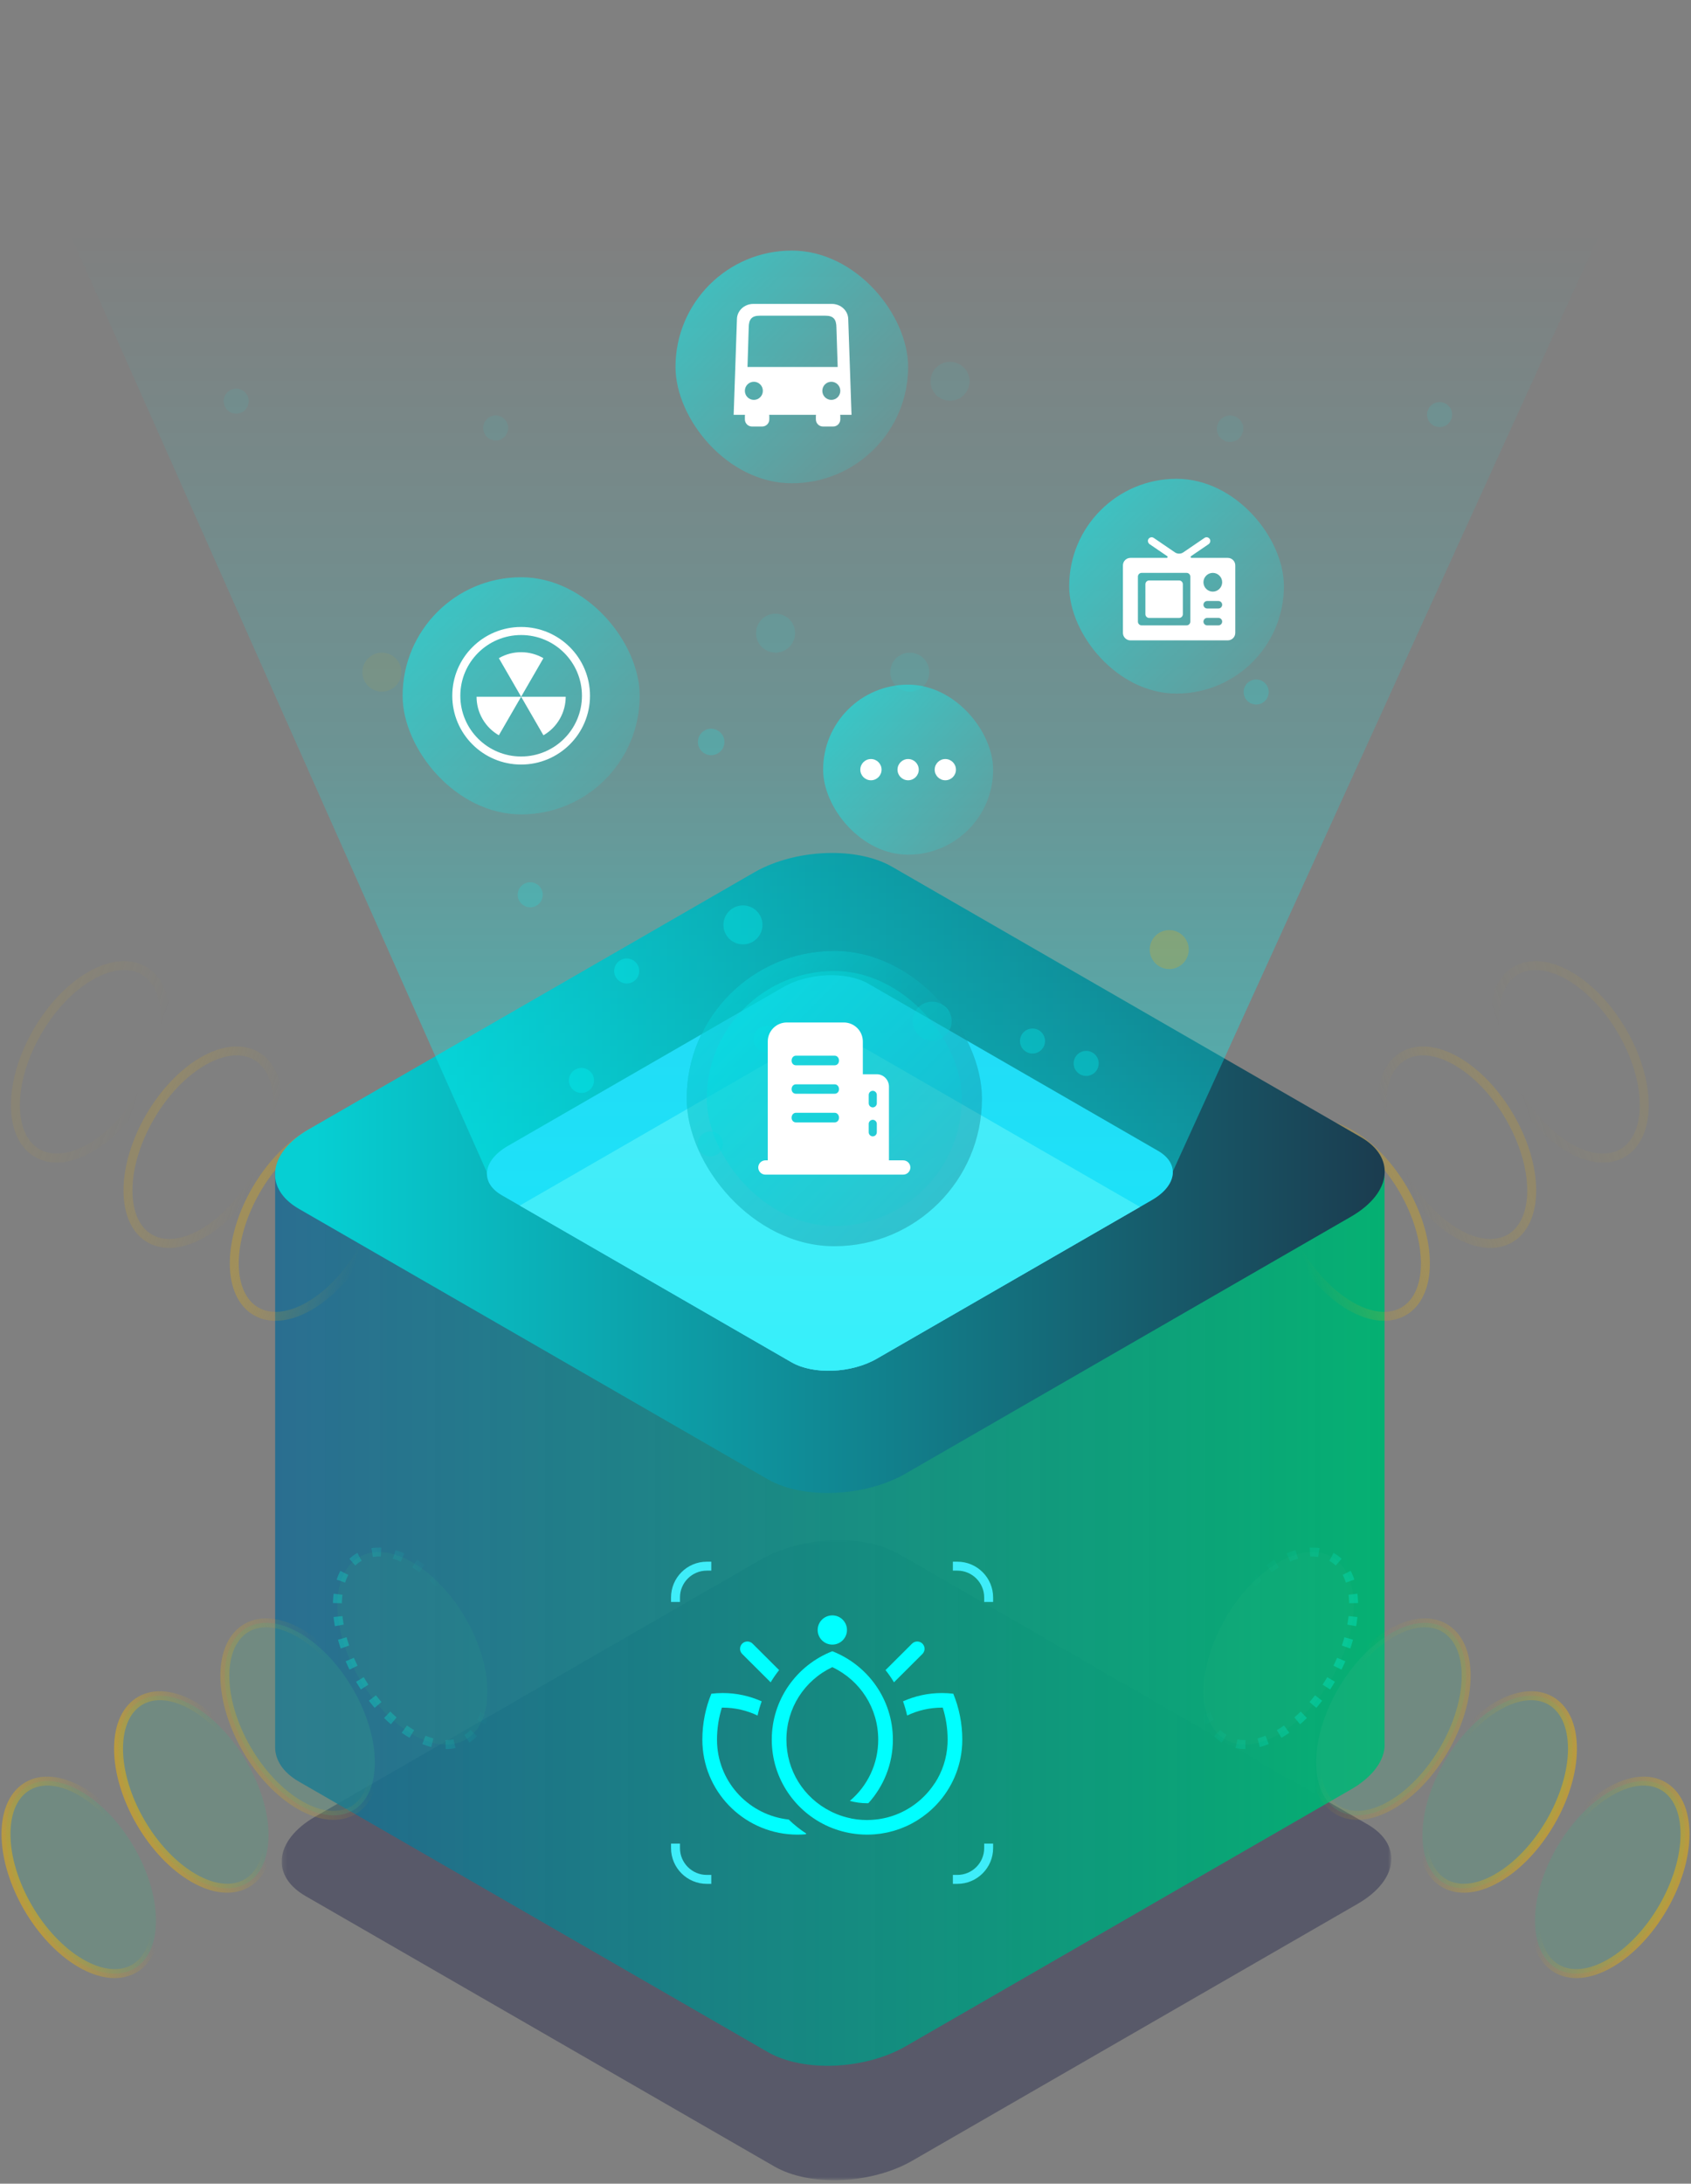 <?xml version="1.0" encoding="UTF-8"?>
<svg width="378px" height="488px" viewBox="0 0 378 488" version="1.1" xmlns="http://www.w3.org/2000/svg" xmlns:xlink="http://www.w3.org/1999/xlink">
    <rect x="0" y="0" width="378" height="488" fill="#808080" stroke="none"/>
    <!-- Generator: Sketch 49 (51002) - http://www.bohemiancoding.com/sketch -->
    <title>Group 45</title>
    <desc>Created with Sketch.</desc>
    <defs>
        <polygon id="path-1" points="0.205 0.191 248.241 0.191 248.241 143.227 0.205 143.227"></polygon>
        <linearGradient x1="100%" y1="43.386%" x2="0%" y2="43.386%" id="linearGradient-3">
            <stop stop-color="#05B072" offset="0%"></stop>
            <stop stop-color="#1A6B93" stop-opacity="0.842" offset="100%"></stop>
        </linearGradient>
        <linearGradient x1="16.421%" y1="70.967%" x2="77.945%" y2="38.048%" id="linearGradient-4">
            <stop stop-color="#00FFE3" offset="0%"></stop>
            <stop stop-color="#00FFE3" stop-opacity="0" offset="100%"></stop>
        </linearGradient>
        <linearGradient x1="18.47%" y1="69.871%" x2="76.245%" y2="38.957%" id="linearGradient-5">
            <stop stop-color="#DDAC16" stop-opacity="0.6" offset="0%"></stop>
            <stop stop-color="#DDAC16" stop-opacity="0" offset="100%"></stop>
        </linearGradient>
        <linearGradient x1="82.378%" y1="65.744%" x2="17.546%" y2="33.932%" id="linearGradient-6">
            <stop stop-color="#DDAC16" stop-opacity="0.5" offset="0%"></stop>
            <stop stop-color="#DDAC16" stop-opacity="0" offset="100%"></stop>
        </linearGradient>
        <linearGradient x1="17.991%" y1="70.127%" x2="77.945%" y2="38.048%" id="linearGradient-7">
            <stop stop-color="#DDAC16" stop-opacity="0.6" offset="0%"></stop>
            <stop stop-color="#DDAC16" stop-opacity="0" offset="100%"></stop>
        </linearGradient>
        <linearGradient x1="3.446%" y1="50%" x2="100%" y2="50%" id="linearGradient-8">
            <stop stop-color="#06CFD3" offset="0%"></stop>
            <stop stop-color="#1B3C4F" offset="100%"></stop>
        </linearGradient>
        <linearGradient x1="50%" y1="0%" x2="50%" y2="100%" id="linearGradient-9">
            <stop stop-color="#00FFFF" stop-opacity="0" offset="0%"></stop>
            <stop stop-color="#00FFFF" stop-opacity="0.316" offset="46.391%"></stop>
            <stop stop-color="#00FFFF" offset="100%"></stop>
        </linearGradient>
        <linearGradient x1="8.393%" y1="8.341%" x2="90.148%" y2="89.493%" id="linearGradient-10">
            <stop stop-color="#00FFFF" stop-opacity="0.5" offset="0%"></stop>
            <stop stop-color="#00FFFF" stop-opacity="0.1" offset="100%"></stop>
        </linearGradient>
        <rect id="path-11" x="0.5" y="0.5" width="66" height="66" rx="33"></rect>
    </defs>
    <g id="Page-1" stroke="none" stroke-width="1" fill="none" fill-rule="evenodd">
        <g id="头图更换" transform="translate(-1249, -158)">
            <g id="头图1" transform="translate(1249, 158)">
                <g id="Group-45" transform="translate(1, 50)">
                    <g id="Page-1">
                        <g id="Group-3" transform="translate(61.773, 293.999)">
                            <mask id="mask-2" fill="white">
                                <use xlink:href="#path-1"></use>
                            </mask>
                            <g id="Clip-2"></g>
                            <path d="M248.211,72.074 C247.918,75.367 245.374,78.778 240.694,81.478 L141.151,138.874 C132.028,144.132 118.225,144.709 110.324,140.154 L5.524,79.723 C2.167,77.783 0.418,75.234 0.208,72.542 L0.208,71.672 C0.201,71.564 0.208,71.455 0.225,71.338 C0.518,68.044 3.054,64.634 7.742,61.942 L37.07,45.031 L43.624,41.252 L107.277,4.546 C116.409,-0.721 130.203,-1.288 138.104,3.267 L204.971,41.821 L211.961,45.85 L242.912,63.698 C246.763,65.913 248.496,68.948 248.211,72.074" id="Fill-1" fill="#111440" opacity="0.6" mask="url(#mask-2)"></path>
                        </g>
                        <g id="Group-6" transform="translate(60.055, 211.665)" fill="url(#linearGradient-3)">
                            <path d="M0.444,0.099 L0.444,128.789 C0.456,131.673 2.193,134.425 5.76,136.481 L110.564,196.914 C118.465,201.469 132.267,200.898 141.39,195.637 L240.934,138.238 C245.548,135.577 248.074,132.227 248.429,128.976 L248.445,128.976 L248.445,128.607 C248.465,128.286 248.47,127.966 248.445,127.648 L248.445,0.099 L0.444,0.099 Z" id="Fill-4"></path>
                        </g>
                        <g id="Group-39" transform="translate(0, 296)">
                            <g id="Group-11" transform="translate(73.85, 0)">
                                <path d="M34.099,32.025 C34.099,42.637 26.593,46.91 17.334,41.572 C8.075,36.233 0.569,23.302 0.569,12.691 C0.569,2.08 8.075,-2.194 17.334,3.145 C26.593,8.484 34.099,21.414 34.099,32.025" id="Fill-7" fill-opacity="0.1" fill="#38B487" style="mix-blend-mode: overlay;"></path>
                                <path d="M34.099,32.025 C34.099,42.637 26.593,46.91 17.334,41.572 C8.075,36.233 0.569,23.302 0.569,12.691 C0.569,2.08 8.075,-2.194 17.334,3.145 C26.593,8.484 34.099,21.414 34.099,32.025 Z" id="Stroke-9" stroke="url(#linearGradient-4)" stroke-width="2" opacity="0.3" stroke-dasharray="2,3"></path>
                            </g>
                            <g id="Group-16" transform="translate(48.947, 16.295)">
                                <path d="M33.843,31.551 C33.843,42.163 26.337,46.436 17.078,41.098 C7.819,35.759 0.313,22.828 0.313,12.217 C0.313,1.606 7.819,-2.668 17.078,2.671 C26.337,8.01 33.843,20.939 33.843,31.551" id="Fill-12" fill-opacity="0.2" fill="#38B487" style="mix-blend-mode: overlay;"></path>
                                <path d="M33.843,31.551 C33.843,42.163 26.337,46.436 17.078,41.098 C7.819,35.759 0.313,22.828 0.313,12.217 C0.313,1.606 7.819,-2.668 17.078,2.671 C26.337,8.01 33.843,20.939 33.843,31.551 Z" id="Stroke-14" stroke="url(#linearGradient-5)" stroke-width="2" opacity="0.5"></path>
                            </g>
                            <g id="Group-21" transform="translate(24.903, 32.591)">
                                <path d="M34.125,31.542 C34.125,42.154 26.619,46.428 17.361,41.089 C8.102,35.75 0.596,22.819 0.596,12.208 C0.596,1.597 8.102,-2.677 17.361,2.662 C26.619,8.001 34.125,20.931 34.125,31.542" id="Fill-17" fill-opacity="0.2" fill="#38B487"></path>
                                <path d="M34.125,31.542 C34.125,42.154 26.619,46.428 17.361,41.089 C8.102,35.75 0.596,22.819 0.596,12.208 C0.596,1.597 8.102,-2.677 17.361,2.662 C26.619,8.001 34.125,20.931 34.125,31.542 Z" id="Stroke-19" stroke="url(#linearGradient-5)" stroke-width="2"></path>
                            </g>
                            <g id="Group-26" transform="translate(0, 51.459)">
                                <path d="M33.869,31.753 C33.869,42.364 26.363,46.638 17.104,41.299 C7.845,35.96 0.339,23.03 0.339,12.419 C0.339,1.807 7.845,-2.467 17.104,2.872 C26.363,8.211 33.869,21.141 33.869,31.753" id="Fill-22" fill-opacity="0.2" fill="#38B487"></path>
                                <path d="M33.869,31.753 C33.869,42.364 26.363,46.638 17.104,41.299 C7.845,35.96 0.339,23.03 0.339,12.419 C0.339,1.807 7.845,-2.467 17.104,2.872 C26.363,8.211 33.869,21.141 33.869,31.753 Z" id="Stroke-24" stroke="url(#linearGradient-5)" stroke-width="2"></path>
                            </g>
                        </g>
                        <g id="Group-57" transform="translate(2, 165)" stroke="url(#linearGradient-6)" stroke-width="2">
                            <g id="Group-38-Copy" transform="translate(41.5, 40) rotate(-180) translate(-41.5, -40) ">
                                <path d="M0.101,32.008 C0.101,42.619 7.607,46.893 16.866,41.554 C26.124,36.215 33.63,23.285 33.63,12.674 C33.63,2.062 26.124,-2.211 16.866,3.127 C7.607,8.466 0.101,21.396 0.101,32.008 Z" id="Stroke-34" opacity="0.7"></path>
                                <path d="M23.862,48.294 C23.862,58.906 31.369,63.179 40.627,57.841 C49.886,52.502 57.392,39.571 57.392,28.96 C57.392,18.349 49.886,14.075 40.627,19.414 C31.369,24.753 23.862,37.683 23.862,48.294 Z" id="Stroke-39" opacity="0.4"></path>
                                <path d="M49.022,67.373 C49.022,77.984 56.528,82.258 65.787,76.919 C75.046,71.58 82.552,58.65 82.552,48.039 C82.552,37.427 75.046,33.154 65.787,38.492 C56.528,43.831 49.022,56.761 49.022,67.373 Z" id="Stroke-44" opacity="0.2"></path>
                            </g>
                            <g id="Group-38-Copy" transform="translate(323, 40) scale(-1, 1) rotate(-180) translate(-323, -40) translate(281, 0)">
                                <path d="M1.101,32.008 C1.101,42.619 8.607,46.893 17.866,41.554 C27.124,36.215 34.63,23.285 34.63,12.674 C34.63,2.062 27.124,-2.211 17.866,3.127 C8.607,8.466 1.101,21.396 1.101,32.008 Z" id="Stroke-34" opacity="0.7"></path>
                                <path d="M24.862,48.294 C24.862,58.906 32.369,63.179 41.627,57.841 C50.886,52.502 58.392,39.571 58.392,28.96 C58.392,18.349 50.886,14.075 41.627,19.414 C32.369,24.753 24.862,37.683 24.862,48.294 Z" id="Stroke-39" opacity="0.4"></path>
                                <path d="M50.022,67.373 C50.022,77.984 57.528,82.258 66.787,76.919 C76.046,71.58 83.552,58.65 83.552,48.039 C83.552,37.427 76.046,33.154 66.787,38.492 C57.528,43.831 50.022,56.761 50.022,67.373 Z" id="Stroke-44" opacity="0.2"></path>
                            </g>
                        </g>
                        <g id="Group-39" transform="translate(321.5, 344) scale(-1, 1) translate(-321.5, -344) translate(267, 296)">
                            <g id="Group-11" transform="translate(73.85, 0)">
                                <path d="M34.099,32.025 C34.099,42.637 26.593,46.91 17.334,41.572 C8.075,36.233 0.569,23.302 0.569,12.691 C0.569,2.08 8.075,-2.194 17.334,3.145 C26.593,8.484 34.099,21.414 34.099,32.025" id="Fill-7" fill-opacity="0.1" fill="#38B487" style="mix-blend-mode: overlay;"></path>
                                <path d="M34.099,32.025 C34.099,42.637 26.593,46.91 17.334,41.572 C8.075,36.233 0.569,23.302 0.569,12.691 C0.569,2.08 8.075,-2.194 17.334,3.145 C26.593,8.484 34.099,21.414 34.099,32.025 Z" id="Stroke-9" stroke="url(#linearGradient-4)" stroke-width="2" opacity="0.3" stroke-dasharray="2,3"></path>
                            </g>
                            <g id="Group-16" transform="translate(48.947, 16.295)">
                                <path d="M33.843,31.551 C33.843,42.163 26.337,46.436 17.078,41.098 C7.819,35.759 0.313,22.828 0.313,12.217 C0.313,1.606 7.819,-2.668 17.078,2.671 C26.337,8.01 33.843,20.939 33.843,31.551" id="Fill-12" fill-opacity="0.2" fill="#38B487" style="mix-blend-mode: overlay;"></path>
                                <path d="M33.843,31.551 C33.843,42.163 26.337,46.436 17.078,41.098 C7.819,35.759 0.313,22.828 0.313,12.217 C0.313,1.606 7.819,-2.668 17.078,2.671 C26.337,8.01 33.843,20.939 33.843,31.551 Z" id="Stroke-14" stroke="url(#linearGradient-7)" stroke-width="2" opacity="0.5"></path>
                            </g>
                            <g id="Group-21" transform="translate(24.903, 32.591)">
                                <path d="M34.125,31.542 C34.125,42.154 26.619,46.428 17.361,41.089 C8.102,35.75 0.596,22.819 0.596,12.208 C0.596,1.597 8.102,-2.677 17.361,2.662 C26.619,8.001 34.125,20.931 34.125,31.542" id="Fill-17" fill-opacity="0.2" fill="#38B487"></path>
                                <path d="M34.125,31.542 C34.125,42.154 26.619,46.428 17.361,41.089 C8.102,35.75 0.596,22.819 0.596,12.208 C0.596,1.597 8.102,-2.677 17.361,2.662 C26.619,8.001 34.125,20.931 34.125,31.542 Z" id="Stroke-19" stroke="url(#linearGradient-7)" stroke-width="2"></path>
                            </g>
                            <g id="Group-26" transform="translate(0, 51.459)">
                                <path d="M33.869,31.753 C33.869,42.364 26.363,46.638 17.104,41.299 C7.845,35.96 0.339,23.03 0.339,12.419 C0.339,1.807 7.845,-2.467 17.104,2.872 C26.363,8.211 33.869,21.141 33.869,31.753" id="Fill-22" fill-opacity="0.2" fill="#38B487"></path>
                                <path d="M33.869,31.753 C33.869,42.364 26.363,46.638 17.104,41.299 C7.845,35.96 0.339,23.03 0.339,12.419 C0.339,1.807 7.845,-2.467 17.104,2.872 C26.363,8.211 33.869,21.141 33.869,31.753 Z" id="Stroke-24" stroke="url(#linearGradient-7)" stroke-width="2"></path>
                            </g>
                        </g>
                        <path d="M167.569,144.973 L103.917,181.678 L97.363,185.457 L68.033,202.368 C63.346,205.06 60.81,208.47 60.517,211.764 C60.5,211.881 60.492,211.99 60.5,212.098 L60.5,212.968 C60.71,215.66 62.459,218.209 65.816,220.149 L170.616,280.579 C178.517,285.135 192.32,284.559 201.443,279.301 L300.986,221.904 C305.666,219.204 308.211,215.793 308.503,212.499 C308.788,209.373 307.055,206.339 303.204,204.123 L272.253,186.276 L265.264,182.247 L198.396,143.693 C194.816,141.629 190.028,140.617 185.009,140.617 C178.954,140.617 172.563,142.092 167.569,144.973" id="Fill-48" fill="url(#linearGradient-8)"></path>
                        <g id="Group-58" transform="translate(14.654, 0.083)">
                            <path d="M241.852,218.089 L239.173,219.635 L180.324,253.566 C174.683,256.818 166.153,257.169 161.274,254.352 L100.542,219.334 L96.49,217.002 C91.611,214.185 92.221,209.27 97.863,206.017 L159.391,170.54 C165.023,167.289 173.562,166.937 178.441,169.746 L243.216,207.104 C248.104,209.921 247.485,214.837 241.852,218.089" id="Fill-51" fill="#31CDF3"></path>
                            <path d="M239.173,219.635 L180.324,253.566 C174.682,256.818 166.153,257.169 161.274,254.352 L100.542,219.334 L159.391,185.403 C165.023,182.152 173.562,181.8 178.441,184.618 L239.173,219.635 Z" id="Fill-53" fill="#6CE1F5"></path>
                            <path d="M342.559,0.774 L246.534,211.681 C246.543,213.177 245.923,214.589 244.684,215.911 C243.956,216.68 243.01,217.415 241.855,218.084 L239.177,219.631 L180.327,253.562 C177.439,255.233 173.791,256.136 170.259,256.245 C169.831,256.253 169.404,256.253 168.977,256.245 C166.082,256.17 163.353,255.543 161.277,254.347 L100.553,219.338 L96.493,216.997 C95.992,216.713 95.556,216.396 95.172,216.07 C94.468,215.392 94.317,215.216 94.183,215.033 C93.765,214.39 93.707,214.289 93.656,214.189 C93.321,213.252 93.288,213.119 93.263,212.985 C93.257,212.935 93.198,212.5 93.087,211.681 L0.126,2.488 L342.559,0.774 Z" id="Fill-55" fill="url(#linearGradient-9)" opacity="0.5"></path>
                        </g>
                        <g id="Group-118" opacity="0.275" transform="translate(49.003, 30.851)">
                            <path d="M39.495,70.755 C38.722,73.034 36.247,74.256 33.964,73.484 C31.683,72.712 30.459,70.24 31.232,67.961 C32.005,65.681 34.48,64.46 36.763,65.231 C39.044,66.003 40.268,68.476 39.495,70.755" id="Fill-62" fill="#DDAC16" opacity="0.3"></path>
                            <path d="M166.495,5.755 C165.722,8.034 163.247,9.256 160.964,8.484 C158.683,7.712 157.459,5.24 158.232,2.961 C159.005,0.681 161.48,-0.54 163.763,0.231 C166.044,1.003 167.268,3.476 166.495,5.755" id="Fill-64" fill="#00FFFF" opacity="0.2"></path>
                            <path d="M215.495,132.755 C214.722,135.034 212.247,136.256 209.964,135.484 C207.683,134.712 206.459,132.24 207.232,129.961 C208.005,127.681 210.48,126.46 212.763,127.231 C215.044,128.003 216.268,130.476 215.495,132.755" id="Fill-66" fill="#DDAC16"></path>
                            <path d="M127.495,62.04 C126.722,64.318 124.247,65.54 121.964,64.769 C119.683,63.997 118.459,61.524 119.232,59.245 C120.005,56.966 122.48,55.744 124.763,56.515 C127.044,57.287 128.268,59.761 127.495,62.04" id="Fill-68" fill="#00FFFF" opacity="0.3"></path>
                            <path d="M157.495,70.755 C156.722,73.034 154.247,74.256 151.964,73.484 C149.683,72.712 148.459,70.24 149.232,67.961 C150.005,65.681 152.48,64.46 154.763,65.231 C157.044,66.003 158.268,68.476 157.495,70.755" id="Fill-70" fill="#00FFFF" opacity="0.3"></path>
                            <path d="M111.452,175.693 C110.956,177.156 109.367,177.94 107.903,177.445 C106.438,176.95 105.653,175.362 106.148,173.9 C106.645,172.438 108.233,171.653 109.698,172.149 C111.163,172.643 111.947,174.231 111.452,175.693" id="Fill-72" fill="#00FFFF"></path>
                            <path d="M71.174,120.004 C70.679,121.467 69.089,122.251 67.625,121.756 C66.16,121.261 65.375,119.673 65.871,118.211 C66.367,116.749 67.956,115.964 69.421,116.46 C70.885,116.955 71.67,118.542 71.174,120.004" id="Fill-76" fill="#00FFFF" opacity="0.6"></path>
                            <path d="M82.628,161.501 C82.132,162.963 80.543,163.748 79.078,163.252 C77.613,162.757 76.829,161.17 77.324,159.707 C77.82,158.245 79.409,157.46 80.874,157.956 C82.338,158.451 83.123,160.038 82.628,161.501" id="Fill-78" fill="#00FFFF"></path>
                            <path d="M92.741,137.041 C92.245,138.503 90.656,139.288 89.192,138.792 C87.727,138.298 86.942,136.71 87.437,135.248 C87.933,133.785 89.522,133.001 90.987,133.496 C92.451,133.991 93.236,135.579 92.741,137.041" id="Fill-80" fill="#00FFFF"></path>
                            <path d="M5.452,9.693 C4.956,11.156 3.367,11.94 1.903,11.445 C0.438,10.95 -0.347,9.362 0.148,7.9 C0.645,6.438 2.233,5.653 3.698,6.149 C5.163,6.643 5.947,8.231 5.452,9.693" id="Fill-82" fill="#00FFFF" opacity="0.2"></path>
                            <path d="M63.452,15.693 C62.956,17.156 61.367,17.94 59.903,17.445 C58.438,16.95 57.653,15.362 58.148,13.9 C58.645,12.438 60.233,11.653 61.698,12.149 C63.163,12.643 63.947,14.231 63.452,15.693" id="Fill-84" fill="#00FFFF" opacity="0.2"></path>
                            <path d="M233.452,74.693 C232.956,76.156 231.367,76.94 229.903,76.445 C228.438,75.95 227.653,74.362 228.148,72.9 C228.645,71.438 230.233,70.653 231.698,71.149 C233.163,71.643 233.947,73.231 233.452,74.693" id="Fill-88" fill="#00FFFF" opacity="0.6"></path>
                            <path d="M180.697,154.59 C179.153,154.534 177.946,153.237 178.002,151.694 C178.059,150.151 179.357,148.946 180.902,149.002 C182.447,149.058 183.654,150.355 183.597,151.898 C183.541,153.441 182.242,154.647 180.697,154.59" id="Fill-94" fill="#00FFFF"></path>
                            <path d="M192.697,159.59 C191.153,159.534 189.946,158.237 190.002,156.694 C190.059,155.151 191.357,153.946 192.902,154.002 C194.447,154.058 195.654,155.355 195.597,156.898 C195.541,158.441 194.242,159.647 192.697,159.59" id="Fill-98" fill="#00FFFF"></path>
                            <path d="M270.734,14.382 C269.305,13.794 268.623,12.16 269.212,10.732 C269.8,9.305 271.436,8.624 272.866,9.211 C274.295,9.799 274.977,11.433 274.389,12.861 C273.8,14.288 272.164,14.969 270.734,14.382" id="Fill-100" fill="#00FFFF" opacity="0.3"></path>
                            <path d="M120.25,127.099 C119.555,129.403 117.121,130.706 114.814,130.012 C112.508,129.317 111.202,126.886 111.897,124.583 C112.594,122.279 115.027,120.975 117.334,121.67 C119.64,122.365 120.946,124.795 120.25,127.099" id="Fill-104" fill="#00FFFF"></path>
                            <path d="M124.212,152.209 C123.74,153.774 122.086,154.659 120.519,154.187 C118.952,153.716 118.065,152.064 118.538,150.499 C119.011,148.934 120.664,148.048 122.231,148.521 C123.798,148.993 124.684,150.643 124.212,152.209" id="Fill-108" fill="#00FFFF"></path>
                            <path d="M111.801,85.815 C111.329,87.38 109.675,88.265 108.108,87.794 C106.541,87.322 105.654,85.67 106.127,84.106 C106.6,82.541 108.253,81.655 109.82,82.127 C111.387,82.599 112.273,84.25 111.801,85.815" id="Fill-110" fill="#00FFFF" opacity="0.6"></path>
                            <path d="M227.801,15.815 C227.329,17.38 225.675,18.265 224.108,17.794 C222.541,17.322 221.654,15.67 222.127,14.106 C222.6,12.541 224.253,11.655 225.82,12.127 C227.387,12.599 228.273,14.25 227.801,15.815" id="Fill-112" fill="#00FFFF" opacity="0.2"></path>
                            <path d="M162.54,148.616 C161.844,150.92 159.411,152.223 157.104,151.529 C154.797,150.834 153.491,148.403 154.187,146.1 C154.883,143.796 157.317,142.492 159.623,143.187 C161.93,143.882 163.235,146.312 162.54,148.616" id="Fill-114" fill="#00FFFF"></path>
                            <path d="M136.54,168.616 C135.844,170.92 133.411,172.223 131.104,171.529 C128.797,170.834 127.491,168.403 128.187,166.1 C128.883,163.796 131.317,162.492 133.623,163.187 C135.93,163.882 137.235,166.312 136.54,168.616" id="Fill-116" fill="#00FFFF"></path>
                        </g>
                    </g>
                    <g id="Group-33" transform="translate(156, 311)" fill="#00FFFF">
                        <g id="Page-1">
                            <path d="M3.3,28.706 C3.288,28.419 3.277,28.1 3.277,27.777 C3.277,25.324 3.642,22.924 4.365,20.619 C4.425,20.619 4.486,20.618 4.546,20.618 C7.338,20.618 9.982,21.255 12.342,22.388 C12.583,21.305 12.889,20.243 13.266,19.216 C10.603,18.023 7.655,17.353 4.546,17.353 C3.688,17.353 2.842,17.41 2.01,17.509 C0.714,20.677 0,24.144 0,27.777 C0,28.144 0.013,28.508 0.027,28.871 L0.029,28.871 C0.599,40.083 9.901,49 21.294,49 C21.912,49 22.52,48.968 23.124,48.917 C23.156,48.86 23.183,48.8 23.215,48.744 C21.809,47.833 20.497,46.79 19.303,45.626 C10.621,44.678 3.753,37.586 3.3,28.706" id="Fill-1"></path>
                            <path d="M56.096,17.509 C55.265,17.411 54.419,17.354 53.56,17.354 C50.458,17.354 47.514,18.02 44.857,19.209 C45.231,20.24 45.537,21.299 45.774,22.384 C48.132,21.252 50.774,20.618 53.56,20.618 C53.619,20.618 53.68,20.619 53.741,20.619 C54.464,22.924 54.83,25.323 54.83,27.776 C54.83,28.101 54.817,28.422 54.804,28.742 C54.64,31.971 53.619,34.963 51.967,37.51 L51.943,37.51 C49.739,40.9 46.422,43.508 42.513,44.812 C42.467,44.828 42.419,44.841 42.373,44.857 C42.111,44.942 41.845,45.019 41.578,45.093 C41.456,45.126 41.333,45.158 41.209,45.189 C41.012,45.239 40.812,45.283 40.612,45.326 C40.392,45.373 40.17,45.416 39.947,45.455 C39.743,45.492 39.538,45.527 39.331,45.555 C39.131,45.584 38.928,45.605 38.726,45.626 C38.603,45.64 38.48,45.651 38.357,45.662 C38.144,45.68 37.929,45.696 37.714,45.706 C37.415,45.722 37.115,45.736 36.812,45.736 C36.465,45.736 36.123,45.723 35.782,45.703 C35.678,45.697 35.575,45.689 35.472,45.682 C35.224,45.663 34.978,45.64 34.735,45.612 C34.63,45.599 34.526,45.589 34.422,45.575 C34.106,45.533 33.793,45.485 33.482,45.426 C33.465,45.423 33.447,45.421 33.431,45.418 C33.353,45.403 33.278,45.383 33.202,45.367 C33.205,45.365 33.206,45.364 33.208,45.362 C32.123,45.141 31.071,44.826 30.064,44.421 C30.049,44.416 30.035,44.409 30.021,44.403 C29.703,44.274 29.389,44.136 29.08,43.989 C28.939,43.922 28.799,43.85 28.66,43.78 C22.617,40.737 18.793,34.634 18.793,27.776 C18.793,20.769 22.779,14.54 29.053,11.569 C35.328,14.54 39.314,20.769 39.314,27.776 C39.314,33.18 36.937,38.115 32.975,41.456 C34.196,41.797 35.482,41.981 36.811,41.981 C36.915,41.981 37.015,41.972 37.117,41.969 C40.517,38.21 42.59,33.237 42.59,27.776 C42.59,18.785 36.977,11.105 29.053,8.013 C21.13,11.105 15.516,18.785 15.516,27.776 C15.516,36.482 20.779,43.96 28.305,47.232 L28.305,47.234 C28.354,47.256 28.405,47.273 28.454,47.295 C28.653,47.379 28.851,47.462 29.053,47.541 C29.054,47.541 29.056,47.54 29.057,47.539 C30.919,48.266 32.908,48.738 34.981,48.916 L34.982,48.917 C35.018,48.92 35.055,48.922 35.091,48.925 C35.342,48.944 35.595,48.964 35.849,48.975 C36.167,48.99 36.488,49 36.811,49 L36.812,49 C37.271,49 37.725,48.98 38.177,48.952 C38.296,48.944 38.416,48.935 38.535,48.926 C38.928,48.894 39.319,48.853 39.706,48.801 C39.765,48.793 39.826,48.787 39.885,48.779 C40.327,48.715 40.763,48.635 41.195,48.545 C41.296,48.525 41.396,48.501 41.496,48.479 C41.865,48.396 42.23,48.304 42.59,48.203 C42.664,48.183 42.738,48.164 42.812,48.142 C43.238,48.018 43.66,47.88 44.075,47.73 C44.14,47.706 44.203,47.681 44.268,47.656 C44.637,47.519 45.001,47.372 45.359,47.214 C45.425,47.186 45.492,47.158 45.559,47.128 C45.973,46.941 46.381,46.744 46.78,46.532 C46.787,46.529 46.793,46.526 46.799,46.523 C47.192,46.314 47.575,46.091 47.953,45.86 C48.001,45.831 48.049,45.801 48.097,45.772 C48.875,45.286 49.619,44.752 50.325,44.173 C50.35,44.152 50.375,44.131 50.4,44.111 C51.122,43.514 51.803,42.871 52.439,42.186 C52.44,42.184 52.442,42.182 52.444,42.18 C55.724,38.646 57.816,34 58.078,28.871 L58.079,28.871 C58.093,28.507 58.106,28.144 58.106,27.776 C58.106,24.143 57.392,20.678 56.096,17.509" id="Fill-4"></path>
                            <path d="M49.195,6.313 C48.555,5.676 47.518,5.676 46.879,6.314 L40.945,12.227 C41.637,13.094 42.267,14.008 42.835,14.959 L49.195,8.621 C49.835,7.984 49.836,6.951 49.195,6.313" id="Fill-7"></path>
                            <path d="M17.16,12.229 L11.225,6.313 C10.586,5.675 9.548,5.675 8.908,6.312 C8.268,6.95 8.27,7.984 8.908,8.622 L15.269,14.961 C15.838,14.009 16.469,13.095 17.16,12.229" id="Fill-9"></path>
                            <path d="M32.329,3.265 C32.329,5.069 30.863,6.531 29.052,6.531 C27.244,6.531 25.777,5.069 25.777,3.265 C25.777,1.462 27.244,0 29.052,0 C30.863,0 32.329,1.462 32.329,3.265" id="Fill-11"></path>
                        </g>
                    </g>
                    <g id="Group-32" transform="translate(238, 57)">
                        <g id="Group-26">
                            <rect id="Rectangle-8" fill="url(#linearGradient-10)" x="0" y="0" width="48" height="48" rx="24"></rect>
                            <g id="dianshiji" transform="translate(12.015, 13.063)" fill="#FFFFFF">
                                <path d="M23.441,4.611 L15.338,4.611 C15.246,4.611 15.165,4.551 15.137,4.463 C15.11,4.376 15.144,4.28 15.22,4.229 L19.131,1.56 C19.493,1.313 19.646,0.828 19.436,0.443 C19.324,0.234 19.128,0.083 18.898,0.026 C18.667,-0.03 18.424,0.015 18.228,0.148 L13.501,3.373 C12.932,3.761 12.184,3.761 11.615,3.373 L6.887,0.148 C6.692,0.014 6.448,-0.03 6.218,0.026 C5.987,0.082 5.792,0.233 5.679,0.442 C5.47,0.827 5.622,1.313 5.984,1.56 L9.896,4.228 C10.066,4.344 9.984,4.611 9.778,4.611 L1.674,4.611 C0.753,4.611 0,5.365 0,6.286 L0,21.369 C0,22.291 0.753,23.045 1.674,23.045 L23.441,23.045 C24.362,23.045 25.115,22.291 25.115,21.369 L25.115,6.286 C25.115,5.365 24.362,4.611 23.441,4.611 Z M15.069,18.856 C15.069,19.317 14.692,19.694 14.232,19.694 L4.186,19.694 C3.725,19.694 3.349,19.317 3.349,18.856 L3.349,8.801 C3.349,8.34 3.725,7.963 4.186,7.963 L14.232,7.963 C14.692,7.963 15.069,8.34 15.069,8.801 L15.069,18.856 Z M21.348,19.694 L18.836,19.694 C18.376,19.694 17.999,19.317 17.999,18.856 C17.999,18.395 18.376,18.018 18.836,18.018 L21.348,18.018 C21.809,18.018 22.185,18.395 22.185,18.856 C22.185,19.317 21.809,19.694 21.348,19.694 Z M21.348,15.923 L18.836,15.923 C18.376,15.923 17.999,15.546 17.999,15.085 C17.999,14.624 18.376,14.247 18.836,14.247 L21.348,14.247 C21.809,14.247 22.185,14.624 22.185,15.085 C22.185,15.546 21.809,15.923 21.348,15.923 Z M20.092,12.152 C18.941,12.152 17.999,11.21 17.999,10.058 C17.999,8.905 18.941,7.963 20.092,7.963 C21.243,7.963 22.185,8.905 22.185,10.058 C22.185,11.21 21.243,12.152 20.092,12.152 Z" id="Fill-1"></path>
                                <path d="M12.558,9.656 L5.86,9.656 C5.4,9.656 5.023,10.033 5.023,10.494 L5.023,17.197 C5.023,17.658 5.4,18.035 5.86,18.035 L12.558,18.035 C13.018,18.035 13.395,17.658 13.395,17.197 L13.395,10.494 C13.395,10.033 13.018,9.656 12.558,9.656 Z" id="Fill-4"></path>
                            </g>
                        </g>
                    </g>
                    <g id="Group-37" transform="translate(152, 162)">
                        <g id="Group-31">
                            <rect id="Rectangle-8" fill="url(#linearGradient-10)" x="5" y="5" width="57" height="57" rx="28.5"></rect>
                            <g id="Rectangle-8">
                                <use fill-opacity="0.25" fill="#211F34" xlink:href="#path-11"></use>
                                <use fill="url(#linearGradient-10)" xlink:href="#path-11"></use>
                            </g>
                            <g id="icon_fangdichan" transform="translate(15.571, 15.571)" fill="#FFFFFF">
                                <path d="M19.286,32.857 L19.286,15.276 C19.286,14.54 19.572,13.834 20.081,13.313 C20.59,12.792 21.28,12.5 22,12.5 L27.429,12.5 C28.148,12.5 28.839,12.792 29.348,13.313 C29.857,13.834 30.143,14.54 30.143,15.276 L30.143,32.857 L19.286,32.857 Z M27.429,17.127 C27.429,16.616 27.024,16.201 26.524,16.201 C26.024,16.201 25.619,16.616 25.619,17.127 L25.619,18.977 C25.619,19.488 26.024,19.903 26.524,19.903 C27.024,19.903 27.429,19.488 27.429,18.977 L27.429,17.127 Z M27.429,23.604 C27.429,23.093 27.024,22.679 26.524,22.679 C26.024,22.679 25.619,23.093 25.619,23.604 L25.619,25.454 C25.619,25.965 26.024,26.38 26.524,26.38 C27.024,26.38 27.429,25.965 27.429,25.454 L27.429,23.604 Z" id="Fill-1"></path>
                                <path d="M33.335,34.929 L2.522,34.929 C1.953,34.929 1.427,34.625 1.142,34.132 C0.857,33.639 0.857,33.031 1.142,32.538 C1.427,32.045 1.953,31.741 2.522,31.741 L3.054,31.741 L3.054,5.179 C3.054,2.831 4.957,0.929 7.304,0.929 L20.054,0.929 C21.181,0.929 22.262,1.376 23.059,2.173 C23.856,2.97 24.304,4.051 24.304,5.179 L24.304,31.741 L33.335,31.741 C34.215,31.741 34.929,32.455 34.929,33.335 C34.929,34.215 34.215,34.928 33.335,34.929 Z M18.025,16.855 C18.55,16.855 18.979,16.438 18.979,15.825 C18.979,15.214 18.55,14.753 18.025,14.753 L9.332,14.753 C8.807,14.753 8.378,15.214 8.378,15.825 C8.378,16.442 8.807,16.855 9.332,16.855 L18.025,16.855 Z M18.025,10.495 C18.55,10.495 18.979,10.068 18.979,9.446 C18.979,8.822 18.55,8.353 18.025,8.353 L9.332,8.353 C8.807,8.353 8.378,8.822 8.378,9.446 C8.378,10.075 8.807,10.495 9.332,10.495 L18.025,10.495 Z M9.332,21.114 C8.807,21.114 8.378,21.582 8.378,22.206 C8.378,22.835 8.807,23.256 9.332,23.256 L18.025,23.256 C18.55,23.256 18.979,22.83 18.979,22.206 C18.979,21.582 18.55,21.114 18.025,21.114 L9.332,21.114 Z" id="Combined-Shape"></path>
                            </g>
                        </g>
                    </g>
                    <g id="Group-34" transform="translate(89, 79)">
                        <rect id="Rectangle-8" fill="url(#linearGradient-10)" x="0" y="0" width="53" height="53" rx="26.5"></rect>
                        <g id="huaxuegongye" transform="translate(12, 12)">
                            <g id="Group-3" stroke="#FFFFFF" stroke-width="1.8">
                                <path d="M0,14.487 C0,22.48 6.489,28.959 14.492,28.959 C22.496,28.959 28.985,22.48 28.985,14.487 C28.985,6.494 22.496,0.015 14.492,0.015 C6.489,0.015 0,6.494 0,14.487 Z" id="Fill-1"></path>
                            </g>
                            <path d="M4.529,14.702 C4.527,16.393 4.955,18.107 5.863,19.677 C6.77,21.247 8.043,22.474 9.511,23.318 L14.492,14.702 L4.529,14.702 Z" id="Fill-6" fill="#FFFFFF"></path>
                            <path d="M19.475,23.319 C22.669,21.478 24.453,18.137 24.456,14.702 L14.492,14.702 L19.475,23.319 Z M19.474,6.085 C16.493,4.37 12.704,4.243 9.51,6.084 L14.492,14.702 L19.474,6.085 Z" id="Fill-7" fill="#FFFFFF"></path>
                        </g>
                    </g>
                    <g id="Group-35" transform="translate(150, 6)">
                        <g id="Group-30">
                            <rect id="Rectangle-8" fill="url(#linearGradient-10)" x="0" y="0" width="52" height="52" rx="26"></rect>
                            <path d="M39.346,36.71 L38.614,15.373 C38.614,13.464 36.976,11.917 34.955,11.917 L17.391,11.917 C15.37,11.917 13.732,13.464 13.732,15.373 L13,36.71 L15.536,36.71 C15.518,36.807 15.506,36.907 15.506,37.01 L15.506,37.712 C15.506,38.598 16.218,39.316 17.096,39.316 L19.381,39.316 C20.26,39.316 20.971,38.598 20.971,37.712 L20.971,37.01 C20.971,36.907 20.96,36.807 20.941,36.71 L31.404,36.71 C31.386,36.807 31.374,36.907 31.374,37.01 L31.374,37.712 C31.374,38.598 32.086,39.316 32.964,39.316 L35.25,39.316 C36.128,39.316 36.84,38.598 36.84,37.712 L36.84,37.01 C36.84,36.907 36.828,36.807 36.809,36.71 L39.346,36.71 Z M17.515,33.366 C16.406,33.366 15.506,32.459 15.506,31.34 C15.506,30.22 16.406,29.313 17.515,29.313 C18.625,29.313 19.525,30.22 19.525,31.34 C19.525,32.459 18.625,33.366 17.515,33.366 Z M16.092,26.009 L16.365,17.249 C16.365,15.318 17.062,14.553 18.825,14.553 L33.511,14.553 C35.274,14.553 35.971,15.318 35.971,17.249 L36.253,26.009 L16.092,26.009 Z M34.83,33.366 C33.72,33.366 32.821,32.459 32.821,31.34 C32.821,30.22 33.72,29.313 34.83,29.313 C35.94,29.313 36.84,30.22 36.84,31.34 C36.84,32.459 35.94,33.366 34.83,33.366 Z" id="jiaotong" fill="#FFFFFF"></path>
                        </g>
                    </g>
                    <g id="Group-35-Copy-2" transform="translate(183, 103)">
                        <g id="Group-30">
                            <rect id="Rectangle-8" fill="url(#linearGradient-10)" x="0" y="0" width="38" height="38" rx="19"></rect>
                            <g id="Group-42" transform="translate(8.312, 16.625)" fill="#FFFFFF">
                                <circle id="Oval-6" cx="2.375" cy="2.375" r="2.375"></circle>
                                <circle id="Oval-6" cx="10.688" cy="2.375" r="2.375"></circle>
                                <circle id="Oval-6" cx="19" cy="2.375" r="2.375"></circle>
                            </g>
                        </g>
                    </g>
                    <path d="M213,300 C216.866,300 220,303.134 220,307 M220,363 C220,366.866 216.866,370 213,370 M157,370 C153.134,370 150,366.866 150,363 M150,307 C150,303.134 153.134,300 157,300" id="Rectangle-11" stroke="#3EEDF9" stroke-width="2" style="mix-blend-mode: overlay;" stroke-linecap="square"></path>
                </g>
            </g>
        </g>
    </g>
</svg>